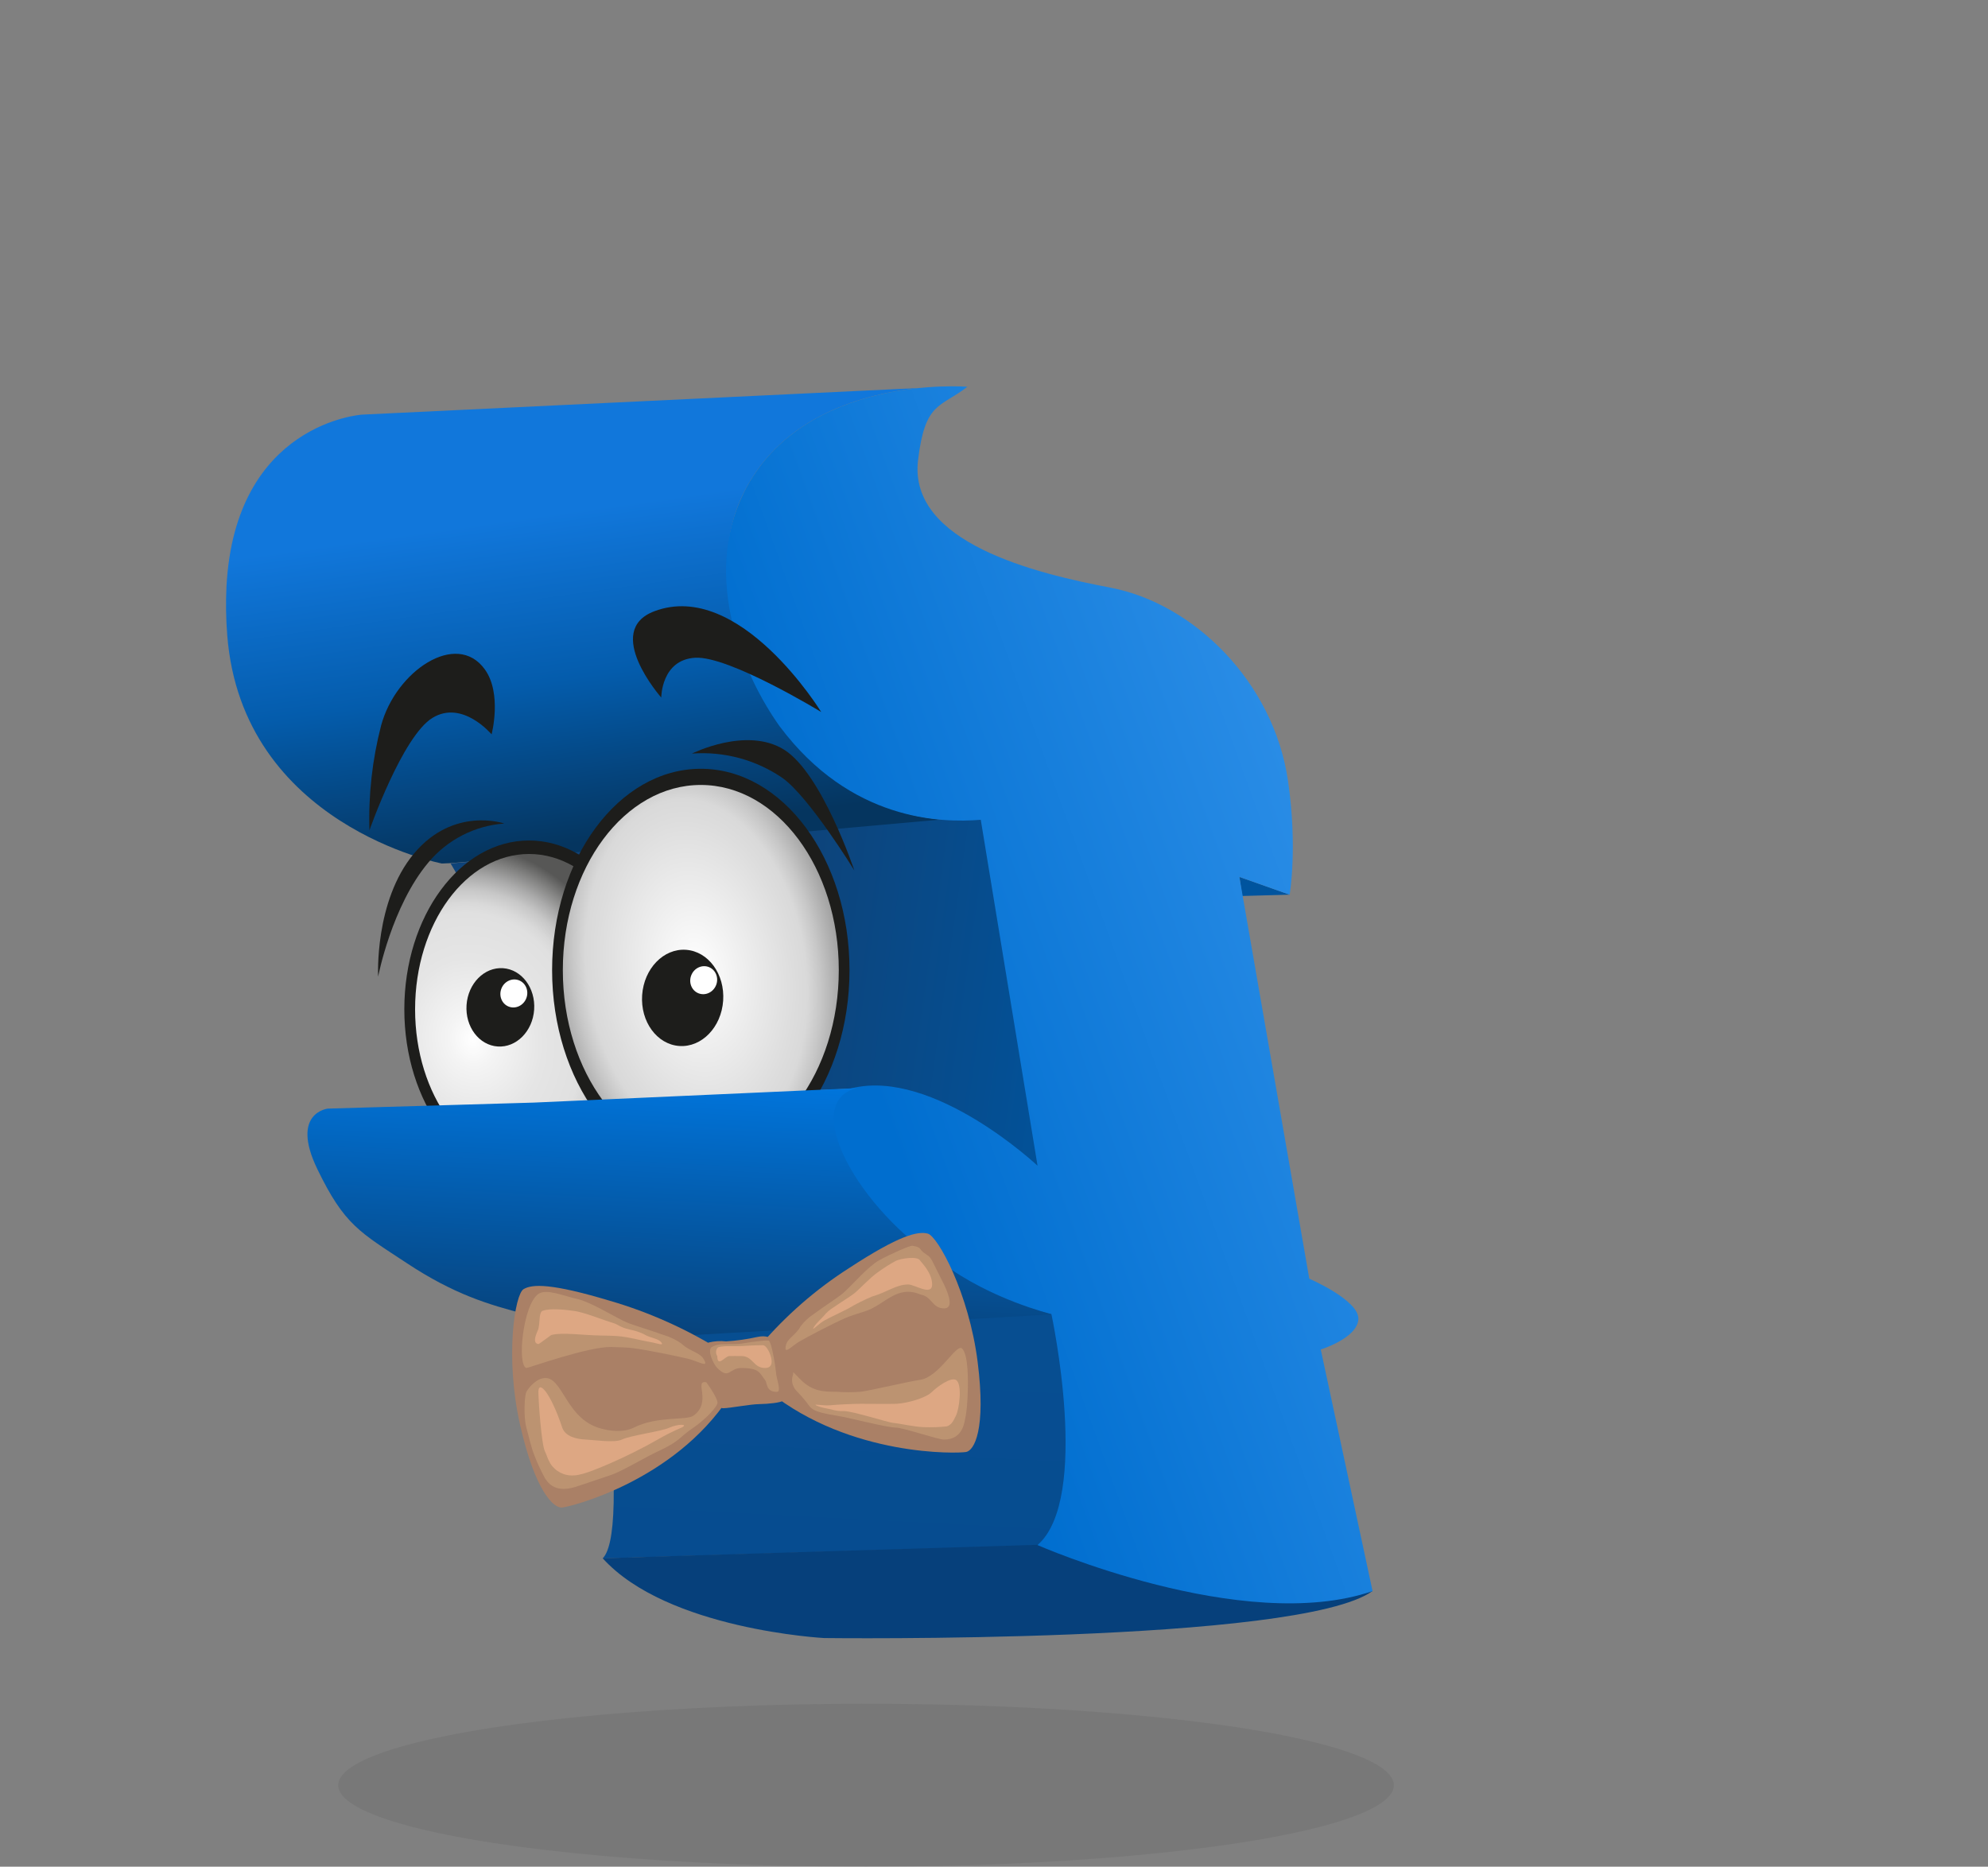 <?xml version="1.0" encoding="UTF-8"?>
<svg id="Ebene_1" data-name="Ebene 1" xmlns="http://www.w3.org/2000/svg" xmlns:xlink="http://www.w3.org/1999/xlink" viewBox="0 0 452.4 424.82">
  <rect x="0" y="0" width="452.4" height="424.82" fill="#808080" stroke="none"/>
  <defs>
    <style>
      .cls-1 {
        fill: #00549e;
      }

      .cls-2 {
        fill: #fff;
      }

      .cls-3 {
        fill: #bc9371;
      }

      .cls-4 {
        fill: #aa8066;
      }

      .cls-5 {
        fill: #dda783;
      }

      .cls-6 {
        fill: #06407b;
      }

      .cls-7, .cls-8 {
        fill: #1d1d1b;
      }

      .cls-8 {
        isolation: isolate;
        opacity: .08;
      }

      .cls-9 {
        fill: url(#Unbenannter_Verlauf_2);
      }

      .cls-10 {
        fill: url(#Unbenannter_Verlauf_3);
      }

      .cls-11 {
        fill: url(#Unbenannter_Verlauf_4);
      }

      .cls-12 {
        fill: url(#Unbenannter_Verlauf_6);
      }

      .cls-13 {
        fill: url(#Unbenannter_Verlauf_5);
      }

      .cls-14 {
        fill: url(#Unbenannter_Verlauf_7);
      }

      .cls-15 {
        fill: url(#Unbenannter_Verlauf_8);
      }
    </style>
    <linearGradient id="Unbenannter_Verlauf_8" data-name="Unbenannter Verlauf 8" x1="-988.19" y1="-1368.8" x2="-988.37" y2="-1368.18" gradientTransform="translate(-179914.01 146609.21) rotate(-177) scale(174.19 -113.76)" gradientUnits="userSpaceOnUse">
      <stop offset="0" stop-color="#1177db"/>
      <stop offset=".5" stop-color="#045cac"/>
      <stop offset="1" stop-color="#05355f"/>
    </linearGradient>
    <linearGradient id="Unbenannter_Verlauf_2" data-name="Unbenannter Verlauf 2" x1="-990.94" y1="-1353.64" x2="-990.94" y2="-1352.64" gradientTransform="translate(-116638.24 78122.5) rotate(-177) scale(113.63 -61.93)" gradientUnits="userSpaceOnUse">
      <stop offset="0" stop-color="#074e91"/>
      <stop offset="1" stop-color="#064c90"/>
    </linearGradient>
    <linearGradient id="Unbenannter_Verlauf_3" data-name="Unbenannter Verlauf 3" x1="-990.18" y1="-1361.04" x2="-989.63" y2="-1361.07" gradientTransform="translate(-142518.59 102781.85) rotate(-177) scale(138.57 -80.74)" gradientUnits="userSpaceOnUse">
      <stop offset="0" stop-color="#00549e"/>
      <stop offset="1" stop-color="#0e4379"/>
    </linearGradient>
    <linearGradient id="Unbenannter_Verlauf_4" data-name="Unbenannter Verlauf 4" x1="-988.54" y1="-1379.23" x2="-989.09" y2="-1379.63" gradientTransform="translate(-176586.08 367732.07) rotate(-177) scale(159.14 -272.77)" gradientUnits="userSpaceOnUse">
      <stop offset="0" stop-color="#006ecf"/>
      <stop offset="1" stop-color="#2d8fe8"/>
    </linearGradient>
    <radialGradient id="Unbenannter_Verlauf_5" data-name="Unbenannter Verlauf 5" cx="-988.21" cy="-1414.47" fx="-988.21" fy="-1414.47" r=".54" gradientTransform="translate(-89914.61 -101180.24) rotate(169.03) scale(70.2 82.5) skewX(-.17)" gradientUnits="userSpaceOnUse">
      <stop offset="0" stop-color="#fff"/>
      <stop offset=".14" stop-color="#f4f4f4"/>
      <stop offset=".42" stop-color="#e5e5e5"/>
      <stop offset=".65" stop-color="#e0e0e0"/>
      <stop offset=".7" stop-color="#d9d9d9"/>
      <stop offset=".77" stop-color="#c7c7c7"/>
      <stop offset=".84" stop-color="#aaa"/>
      <stop offset=".92" stop-color="#828281"/>
      <stop offset="1" stop-color="#575756"/>
    </radialGradient>
    <radialGradient id="Unbenannter_Verlauf_6" data-name="Unbenannter Verlauf 6" cx="-1009.65" cy="-1378.27" fx="-1009.65" fy="-1378.27" r=".79" gradientTransform="translate(61727.95 -93873.35) rotate(-97.75) scale(84.3 53.47) skewX(-.09)" gradientUnits="userSpaceOnUse">
      <stop offset="0" stop-color="#fff"/>
      <stop offset=".52" stop-color="#ddd"/>
      <stop offset=".59" stop-color="#d9d9d9"/>
      <stop offset=".66" stop-color="#c7c7c7"/>
      <stop offset=".81" stop-color="#989898"/>
      <stop offset="1" stop-color="#575756"/>
    </radialGradient>
    <linearGradient id="Unbenannter_Verlauf_7" data-name="Unbenannter Verlauf 7" x1="-988.33" y1="-1352.73" x2="-988.33" y2="-1351.73" gradientTransform="translate(-173144.54 72870.38) rotate(-177) scale(171.26 -60.32)" gradientUnits="userSpaceOnUse">
      <stop offset="0" stop-color="#0077e0"/>
      <stop offset="1" stop-color="#07437c"/>
    </linearGradient>
  </defs>
  <g id="FINN">
    <g id="Finn_1" data-name="Finn 1">
      <ellipse id="Finn_Schatten" data-name="Finn Schatten" class="cls-8" cx="197.08" cy="406.29" rx="120.11" ry="18.54"/>
      <g id="Gruppe_291" data-name="Gruppe 291">
        <g id="Gruppe_553" data-name="Gruppe 553">
          <g id="Gruppe_554" data-name="Gruppe 554">
            <path id="Pfad_684" data-name="Pfad 684" class="cls-15" d="m169.27,112.1c-9.64,19.34,1.44,39.85,11.06,52.35,4.85,6.3,14.27,24.05,42.85,22.1l-120.73,9.89-1.89.08s-45.51-8.68-48.85-52c-.29-3.68-.35-7.37-.17-11.06h0c1.96-37.31,30.89-39.1,30.89-39.1l126.82-6.06c-12.11,1.22-31.14,6.06-39.99,23.8"/>
          </g>
          <g id="Gruppe_556" data-name="Gruppe 556">
            <path id="Pfad_685" data-name="Pfad 685" class="cls-9" d="m240.12,298.05l-103.01,6.64c4.05,35.63,2.71,47.27.03,49.98l100.18-2.99c25.05-.75,2.79-53.63,2.79-53.63Z"/>
          </g>
          <g id="Gruppe_558" data-name="Gruppe 558">
            <path id="Pfad_686" data-name="Pfad 686" class="cls-10" d="m224.75,186.66h0m-.02,0h0m-.05,0h0m0,0h0m-.06,0h0m0,0h-.06s.06,0,.06,0m-.06,0h0m0,0h0m-.05,0h0m-.02,0h0m-.01,0h0m-.05,0h0m0,0h0m-.02,0h0m-.01,0h0m-.02,0h-.08s.08,0,.08,0m-.08,0h0m0,0h0m-.02,0h0m-.01,0h-.22s.22,0,.22,0m-.22-.01h0m0,0h-.1s.1,0,.1,0m-.1,0h0m0,0h-.07s.07,0,.07,0m-.07,0h0m-.01,0h0m0,0h0m-.02,0h0m-.06,0h0m0,0h0m-.01,0h0m-.02,0h-.07s.07,0,.07,0m-.07,0h0m-.01,0h0m0,0h0m-.03,0h0m0,0h0m-.03,0h0m-.02,0h-.09s.09,0,.09,0m-.09,0h0m-.02,0h0m-.01,0h0m-.02,0h0m-.01,0h0m0,0h0m-.03,0h-.07s.07,0,.07,0m-.07,0h0m-.01,0h0m0,0h0m0,0h0m0,0h0m0,0h0m-.01,0h0m0,0h0m-.02,0h0m14.28,80.53s-25.48-23.65-42.56-19.49l-73.5,3.29c-6.59-30.21-14.17-46.55-19-54.48l121.55-10.88,13.51,81.55Z"/>
          </g>
          <g id="Gruppe_560" data-name="Gruppe 560">
            <path id="Pfad_687" data-name="Pfad 687" class="cls-1" d="m293.48,203.61l-10.8.3-.64-4.35,11.44,4.05Z"/>
            <path id="Pfad_688" data-name="Pfad 688" class="cls-6" d="m237.96,351.51s-100.8,3.08-100.8,3.13c14.68,16.25,50.38,18.15,50.38,18.15,0,0,108.22,1.36,124.82-10.72"/>
            <path id="Pfad_689" data-name="Pfad 689" class="cls-11" d="m169.27,112.1c13.53-27.14,50.88-24.08,50.88-24.08-6.29,4.85-9.62,3.38-11.23,16.67-2.28,18.86,26.88,25.83,43.78,29.05,18.8,3.57,37.1,21.3,40.41,43.97,2.22,15.22.37,25.91.37,25.91l-11.44-4.05,15.91,91.44s11.4,4.91,11.17,9.22-8.56,6.89-8.56,6.89l11.79,54.98c-29.44,10.11-76.25-10.47-76.25-10.47,12.2-10.58,3.18-52.47,3.18-52.47l-.08-.06c-9.36-1.97-18.19-5.92-25.89-11.59-19.21-12.22-32.6-36.66-19.48-39.85,18.65-4.56,42.28,17.64,42.28,17.64l-12.92-78.73c-9.07.73-29.63.29-45.76-21.26-8.23-11.51-17.8-33.84-8.16-53.18"/>
          </g>
          <g id="Augen">
            <g id="Gruppe_284" data-name="Gruppe 284">
              <g id="Gruppe_282" data-name="Gruppe 282">
                <ellipse id="Ellipse_137" data-name="Ellipse 137" class="cls-7" cx="120.39" cy="229.7" rx="28.38" ry="38.42"/>
                <ellipse id="Ellipse_144" data-name="Ellipse 144" class="cls-13" cx="120.39" cy="229.7" rx="25.93" ry="35.35"/>
              </g>
              <g id="Gruppe_283" data-name="Gruppe 283">
                <ellipse id="Ellipse_143" data-name="Ellipse 143" class="cls-7" cx="159.48" cy="220.78" rx="33.84" ry="45.82"/>
                <ellipse id="Ellipse_138" data-name="Ellipse 138" class="cls-12" cx="159.48" cy="220.78" rx="31.4" ry="42.14"/>
              </g>
              <path id="Pfad_354" data-name="Pfad 354" class="cls-7" d="m114.73,187.42c-6.69.49-12.9,3.68-17.21,8.82-8.38,9.93-11.47,26.03-11.47,26.03,0,0-.88-17.21,8.16-28.02s20.52-6.84,20.52-6.84Z"/>
              <path id="Pfad_355" data-name="Pfad 355" class="cls-7" d="m194.41,198.08s-10.29-16.74-16.36-21.04c-6.03-4.12-13.29-6.08-20.58-5.54,0,0,12.46-6.26,21.02-.85s15.92,27.43,15.92,27.43Z"/>
            </g>
            <g id="Gruppe_287" data-name="Gruppe 287">
              <g id="Gruppe_285" data-name="Gruppe 285">
                <ellipse id="Ellipse_139" data-name="Ellipse 139" class="cls-7" cx="113.87" cy="229.25" rx="8.93" ry="7.71" transform="translate(-122.67 327.1) rotate(-86.06)"/>
                <ellipse id="Ellipse_140" data-name="Ellipse 140" class="cls-2" cx="116.93" cy="226.11" rx="3.21" ry="3.04" transform="translate(-136.38 251.22) rotate(-68.32)"/>
              </g>
              <g id="Gruppe_286" data-name="Gruppe 286">
                <ellipse id="Ellipse_141" data-name="Ellipse 141" class="cls-7" cx="155.36" cy="227.11" rx="10.97" ry="9.24" transform="translate(-81.9 366.49) rotate(-86.06)"/>
                <ellipse id="Ellipse_142" data-name="Ellipse 142" class="cls-2" cx="160.13" cy="223.09" rx="3.21" ry="3.04" transform="translate(-106.33 289.46) rotate(-68.32)"/>
              </g>
            </g>
            <g id="Gruppe_288" data-name="Gruppe 288">
              <path id="Pfad_356" data-name="Pfad 356" class="cls-7" d="m150.47,158.74s-13.38-15.2-1.54-19.64c19.41-7.28,37.95,22.94,37.95,22.94,0,0-20.96-12.8-28.68-12.35s-7.72,9.04-7.72,9.04Z"/>
              <path id="Pfad_357" data-name="Pfad 357" class="cls-7" d="m111.87,167.12s2.43-9.27-1.54-14.78c-6.46-8.97-20.3.44-23.61,12.8-2.01,7.78-2.9,15.8-2.65,23.83,0,0,7.5-21.4,14.34-25.59s13.46,3.75,13.46,3.75Z"/>
            </g>
          </g>
          <g id="Gruppe_562" data-name="Gruppe 562">
            <path id="Pfad_690" data-name="Pfad 690" class="cls-14" d="m214.45,287.48c11.21,8.35,24.6,11.48,24.76,11.59l.08.07-102.05,5.87h-.08c-3.26-3.63-9.13-3.75-17.58-5.93-8.45-2.18-16.28-4.53-26.97-11.59s-14.23-8.65-20.41-21.46c-6.18-12.81,2.4-13.73,2.4-13.73l46.87-1.37,73.5-3.29c-13.11,3.2.28,27.63,19.48,39.85"/>
          </g>
        </g>
      </g>
    </g>
    <g id="Gruppe_1194" data-name="Gruppe 1194">
      <g id="Gruppe_1193" data-name="Gruppe 1193">
        <path id="Pfad_1388" data-name="Pfad 1388" class="cls-4" d="m164.16,307.4c-7.89-4.93-16.42-8.76-25.35-11.36-13.37-4.02-17.7-3.83-19.67-2.65s-4.27,15.43-.8,30.81c3.47,15.38,7.72,19.04,9.55,18.89s25.37-5.91,38.03-25.13l-1.75-10.56Z"/>
        <path id="Pfad_1389" data-name="Pfad 1389" class="cls-4" d="m173.02,306.18c5.85-6.84,12.67-12.79,20.26-17.63,11.35-7.42,15.54-8.4,17.84-7.81s9.37,13.55,11.35,29.14c1.98,15.59-.81,20.21-2.6,20.56s-26.2,1.18-44.87-13.72l-1.97-10.54Z"/>
        <path id="Pfad_1390" data-name="Pfad 1390" class="cls-4" d="m161.31,305.53c-1.36.35.67,6.38,1.2,9.15s.53,5.83,2.06,5.81,6.09-.91,8.2-.94,4.91-.33,5.45-.79c1.01-.85-.58-4.92-.95-6.57s-1-5.43-1.29-6.64-1.66-1.7-3.59-1.29c-2.35.52-4.74.86-7.15,1.02-1.32-.15-2.65-.06-3.93.24"/>
        <path id="Pfad_1391" data-name="Pfad 1391" class="cls-3" d="m209.46,294.6c-5.5-2.28-8.1,2.44-12.72,3.86-1.85.57-3.42,1.09-4.32,1.48-3.12,1.37-8.36,4.14-10.38,5.29-1.47.84-2.8,2.24-3.18,1.97-.08-.07-.12-.18-.11-.29,0-.29.05-.59.13-.87.3-1.25,1.87-2.12,2.87-3.49.16-.22.31-.46.43-.7.83-1.1,1.85-2.05,3.01-2.8,2.37-1.77,5.42-3.71,6.58-4.68,1.62-1.35,4.72-4.97,7.2-6.83.35-.27.72-.51,1.1-.73,2.58-1.41,7.01-3.4,7.57-3.29.12.02,1.43.18,1.75.67.89,1.36,1.92,1.15,2.72,2.71.28.54,2.65,5.26,2.72,5.43.31.73,2.72,5.43,0,5.43s-2.72-2.72-5.36-3.15"/>
        <path id="Pfad_1392" data-name="Pfad 1392" class="cls-3" d="m219.74,322.34c-.25.9-.36,5.28-4.92,5.28-1.37,0-9.13-2.66-10.86-2.72-2.58-.08-10.43-2.22-13.58-2.72-5.6-.88-5.77-1.55-6.86-3.09-.71-.89-1.47-1.75-2.27-2.56-.52-.54-.86-1.23-.98-1.98-.07-.54-.01-1.08.17-1.59.25-.74-.59-1.32,1.8,1.06,2.72,2.72,5.43,2.72,8.15,2.72,1.81.14,3.62.14,5.43,0,2.15-.24,10.65-2.29,13.58-2.72,4.35-.64,8.27-8.38,9.54-7.13.71.71,1.08,2.57,1.23,4.77.11,1.85.12,3.7.04,5.55-.04,1.71-.19,3.41-.45,5.1"/>
        <path id="Pfad_1393" data-name="Pfad 1393" class="cls-3" d="m139.09,306.55c2.09.05,3.88.12,4.93.26,3.68.49,10.02,1.81,12.5,2.41,1.79.43,3.67,1.48,3.95,1.09.05-.07.05-.17,0-.32-.11-.3-.26-.58-.44-.85-.77-1.18-2.68-1.62-4.2-2.73-.25-.18-.48-.38-.7-.59-1.24-.89-2.63-1.56-4.09-1.99-3.06-1.12-6.88-2.22-8.41-2.87-2.15-.91-6.62-3.7-9.82-4.89-.45-.17-.92-.32-1.39-.43-3.14-.7-7.05-2.43-8.9-1.17-3.52,2.41-4.9,16.33-2.72,16.86.28.07,14.08-4.9,19.3-4.78"/>
        <path id="Pfad_1394" data-name="Pfad 1394" class="cls-3" d="m123.95,336.31c.59.85,2.01,3.49,6.7,2.17,1.41-.4,6.39-2.16,8.15-2.72,2.63-.83,7.81-4.01,10.86-5.43,5.42-2.52,4.57-3.02,8.15-5.43,1.58-1.06,4.67-3.71,5.43-5.43.4-.9-2.32-4.64-2.51-4.89-2.92-.55,1.39,4.49-2.92,7.6-1.59,1.15-8.15,0-13.58,2.72-2.32,1.16-5.59.85-8.15,0-8.15-2.72-8.15-13.58-13.58-10.86-1.12.66-2.06,1.59-2.71,2.72-.47.94-.65,5.85,0,8.15.53,1.86,1.07,4.48,1.81,6.29.67,1.75,1.46,3.46,2.36,5.11"/>
        <path id="Pfad_1395" data-name="Pfad 1395" class="cls-3" d="m163.23,311.33c2.72,2.72,2.72,0,5.43,0,4.17,0,4.17,1.11,5.43,2.72.57.73.17,2.72,2.72,2.72,1.12,0-.22-3.28-.21-4.38,0-.36-.94-7.17-1.73-7.3-.56-.03-1.12,0-1.68.07-1.36.13-3.18.4-4.35.6-1,.17-2.62.09-4.08.16-1-.05-1.99.18-2.85.68-.99.85.48,3.9,1.33,4.75"/>
        <path id="Pfad_1396" data-name="Pfad 1396" class="cls-5" d="m198.53,295.04c-1.87.78-3.69,1.68-5.43,2.72-1.34.71-3.97,1.93-5.43,2.72-1.06.57-2.69,2.17-2.62,1.9.22-.85,2.31-2.71,2.4-2.88.61-.77,1.34-1.42,2.18-1.93,1.72-1.21,3.93-2.55,4.77-3.22,1.18-.94,3.42-3.41,5.22-4.7,1.38-1.02,2.84-1.95,4.35-2.76,1.26-.52,4.85-1.07,5.43,0,.2.37,2.72,2.71,2.72,5.43s-3.97,0-5.43,0c-2.72,0-4.79,1.74-8.15,2.72"/>
        <path id="Pfad_1397" data-name="Pfad 1397" class="cls-5" d="m203.96,319.48c-1.6.06-5.43,0-8.15,0-1.52,0-5.34.17-6.99.34-1.2.12-3.45-.28-3.24-.1.66.59,3.43.95,3.6,1.04.93.29,1.91.42,2.88.37,2.11.04,10.12,2.62,11.19,2.7,1.5.11,4.74.9,6.95.96,1.72.07,3.44.02,5.15-.16,1.33-.28,1.79-1.72,2.18-2.44.8-1.5,1.5-7.35,0-8.15-1.27-.68-4.41,1.7-5.43,2.72-1.52,1.52-6,2.64-8.15,2.72"/>
        <path id="Pfad_1398" data-name="Pfad 1398" class="cls-5" d="m133.37,327.62c1.6.06,6.54.8,8.14,0,1.92-.95,8.91-1.83,10.86-2.72s4.44-.84,2.72,0c-1.87.79-3.68,1.7-5.43,2.72-3.52,2-7.15,3.81-10.86,5.43-1.62.66-5.94,2.66-8.14,2.72-2.18.18-4.27-.87-5.43-2.72-.68-1.17-.83-1.99-1.21-2.72-.8-1.5-1.5-11.54-1.5-13.58,0-2.72,2.71,0,5.43,8.15.68,2.04,3.28,2.64,5.43,2.72"/>
        <path id="Pfad_1399" data-name="Pfad 1399" class="cls-5" d="m125.57,303.8c2.37-.62,7.1.08,11.16.14,1.63.02,3.02.06,3.84.13,2.86.25,5.07.97,6.99,1.27,1.4.22,2.85.75,3.07.55.04-.03.04-.09,0-.17-.09-.16-.21-.31-.35-.43-.59-.6-2.08-.82-3.27-1.39-.19-.09-.37-.19-.54-.3-1.01-.47-2.08-.81-3.18-1.02-2.38-.57-2.62-1.18-3.82-1.51-1.67-.47-5.15-1.89-7.64-2.49-.39-.1-.75-.17-1.08-.22-2.44-.36-5.54-.63-7.23-.07-.85.28-.69,2.44-.87,3.37-.07.32-.11.56-.11.66-.04.42-1.74,3.29-.04,3.56.22.03,2.81-2.03,3.06-2.1"/>
        <path id="Pfad_1400" data-name="Pfad 1400" class="cls-5" d="m174.09,311.33c2.72,0,.95-3.62.93-3.67-.32-.66-.81-1.48-1.42-1.52-.22-.01-.71,0-1.3.02-1.05.03-2.45.11-3.35.17-.77.05-2.02.02-3.15.04-.74-.02-1.48.05-2.2.19-.76.24-.82,1.55-.37,2.05.11.12-.07-.1,0,0,0,2.72,1.78.02,2.72,0,.65-.02,1.92,0,2.72,0,2.72,0,2.72,2.72,5.43,2.72"/>
      </g>
    </g>
  </g>
</svg>